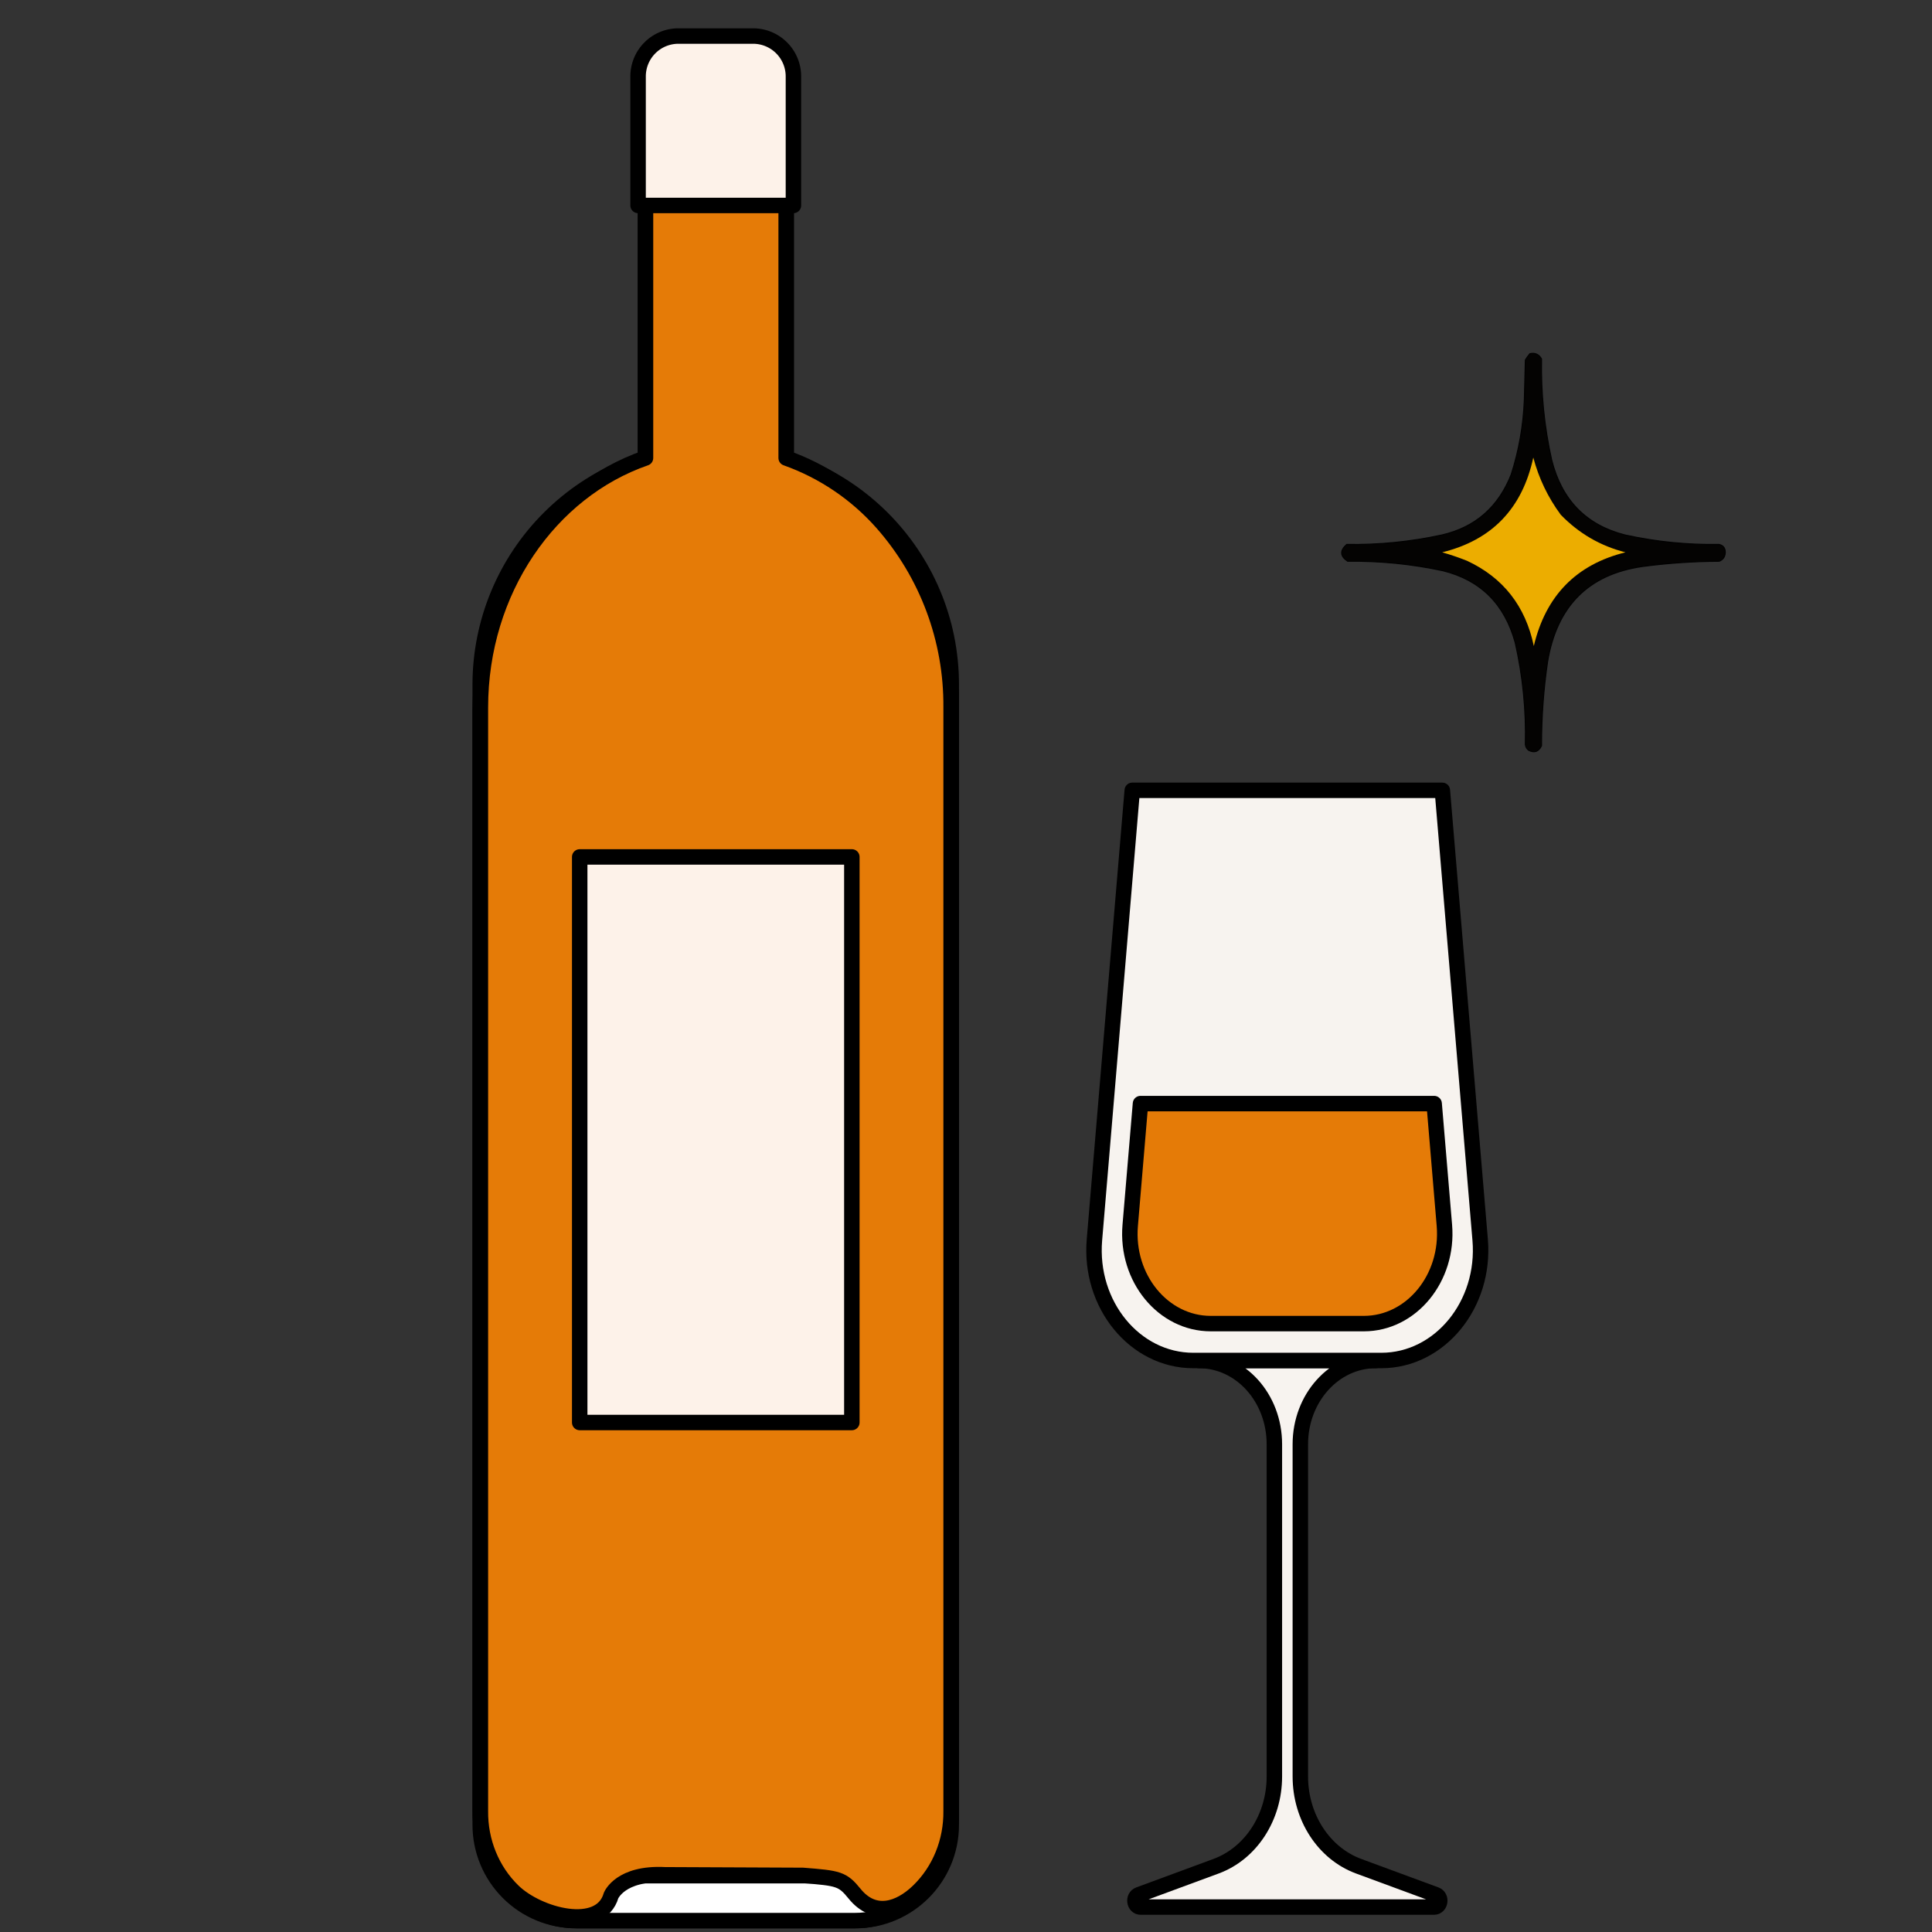 <?xml version="1.0" encoding="utf-8"?>
<svg xmlns="http://www.w3.org/2000/svg" viewBox="0 0 500 500" style="shape-rendering: geometricprecision;" xmlns:bx="https://boxy-svg.com" width="500px" height="500px"><rect x="0" y="0" width="500" height="500" fill="#333333" stroke="none"/><defs><linearGradient gradientUnits="userSpaceOnUse" x1="281.955" y1="219.67" x2="281.955" y2="600.44" id="gradient-11"><stop offset="0" style="stop-color: color(srgb-linear 0 0 0)"/><stop offset="1" style="stop-color: color(srgb-linear 0 0 0)"/></linearGradient><linearGradient gradientUnits="userSpaceOnUse" x1="281.961" y1="114.84" x2="281.961" y2="600.44" id="gradient-12"><stop offset="0" style="stop-color: color(srgb-linear 0 0 0)"/><stop offset="1" style="stop-color: color(srgb-linear 0 0 0)"/></linearGradient><linearGradient gradientUnits="userSpaceOnUse" x1="281.96" y1="287.68" x2="281.96" y2="588.82" id="gradient-13"><stop offset="0" style="stop-color: color(srgb-linear 0 0 0)"/><stop offset="1" style="stop-color: color(srgb-linear 0 0 0)"/></linearGradient><linearGradient gradientUnits="userSpaceOnUse" x1="281.96" y1="114.84" x2="281.96" y2="597.081" id="gradient-14" gradientTransform="matrix(1, 0, 0, 1, 0, -0.822)"><stop offset="0" style="stop-color: color(srgb-linear 0 0 0)"/><stop offset="1" style="stop-color: color(srgb-linear 0 0 0)"/></linearGradient><linearGradient gradientUnits="userSpaceOnUse" x1="281.965" y1="334.2" x2="281.965" y2="480.57" id="gradient-15" gradientTransform="matrix(1, 0, 0, 1, 0, -9.038)"><stop offset="0" style="stop-color: color(srgb-linear 0 0 0)"/><stop offset="1" style="stop-color: color(srgb-linear 0 0 0)"/></linearGradient><linearGradient gradientUnits="userSpaceOnUse" x1="281.96" y1="112.72" x2="281.96" y2="156.56" id="gradient-16"><stop offset="0" style="stop-color: color(srgb-linear 0 0 0)"/><stop offset="1" style="stop-color: color(srgb-linear 0 0 0)"/></linearGradient><linearGradient gradientUnits="userSpaceOnUse" x1="429.886" y1="455.49" x2="429.886" y2="596.94" id="gradient-17"><stop offset="0" style="stop-color: color(srgb-linear 0 0 0)"/><stop offset="1" style="stop-color: color(srgb-linear 0 0 0)"/></linearGradient><linearGradient gradientUnits="userSpaceOnUse" x1="429.875" y1="307.93" x2="429.875" y2="455.49" id="gradient-18"><stop offset="0" style="stop-color: color(srgb-linear 0 0 0)"/><stop offset="1" style="stop-color: color(srgb-linear 0 0 0)"/></linearGradient><linearGradient gradientUnits="userSpaceOnUse" x1="429.874" y1="389" x2="429.874" y2="445.94" id="gradient-19"><stop offset="0" style="stop-color: color(srgb-linear 0 0 0)"/><stop offset="1" style="stop-color: color(srgb-linear 0 0 0)"/></linearGradient><bx:export><bx:file format="svg"/><bx:file format="svg" path="Untitled 2.svg" excluded="true"/></bx:export></defs><g id="Layer_2" data-name="Layer 2" transform="matrix(0.438, 0.899, -0.696, 0.339, -855.747, 662.88)" style="mix-blend-mode: darken; transform-origin: 1385.09px -412.88px;"/><g id="Chars" transform="matrix(1, 0, 0, 1, -96.723, -103.392)" style=""><g id="WINE"><path class="cls-2" d="M 282 219.67 C 315.64 219.67 342.91 246.94 342.91 280.58 L 342.91 575.66 C 342.91 589.346 331.816 600.44 318.13 600.44 L 245.83 600.44 C 239.249 600.453 232.934 597.848 228.276 593.2 C 223.618 588.551 221 582.241 221 575.66 L 221 280.58 C 221 264.41 227.43 248.904 238.872 237.478 C 250.314 226.053 265.83 219.646 282 219.67 Z" style="paint-order: fill; stroke: url(&quot;#gradient-11&quot;); isolation: isolate; fill: rgb(247, 243, 239); stroke-linecap: round; stroke-linejoin: round; stroke-width: 4px;"/><path class="cls-2" d="M 342.87 287.3 L 342.87 572.93 C 342.87 588.12 331.77 600.44 318.09 600.44 L 245.83 600.44 C 232.14 600.44 221.05 588.12 221.05 572.93 L 221.05 287.3 C 221.05 256.98 239.05 231.3 263.78 222.74 L 263.78 124.84 C 263.78 119.34 267.78 114.84 272.78 114.84 L 291.18 114.84 C 296.18 114.84 300.18 119.31 300.18 124.84 L 300.18 222.74 C 309.736 226.136 318.275 231.899 325 239.49 C 336.653 252.675 343.018 269.704 342.87 287.3 Z" style="paint-order: fill; stroke: url(&quot;#gradient-12&quot;); fill-rule: evenodd; fill: rgb(255, 255, 255); stroke-linecap: round; stroke-linejoin: round; stroke-width: 4px;"/><path class="cls-2" d="M230.15,566.07V287.68H333.77V566.07c0,12.56-8.79,22.75-19.63,22.75H249.77C238.94,588.82,230.15,578.63,230.15,566.07Z" style="paint-order: fill; stroke: url(&quot;#gradient-13&quot;); fill: rgb(247, 243, 239); stroke-linecap: round; stroke-linejoin: round; stroke-width: 4px;"/><path class="cls-3" d="M 342.87 286.478 L 342.87 572.108 C 342.952 579.881 339.976 587.443 334.38 592.838 C 329.525 597.519 322.977 599.767 317.89 593.486 C 314.773 589.637 313.733 589.464 304.505 588.743 L 268.773 588.587 C 257.318 587.999 254.925 593.857 254.871 593.937 C 252.129 603.435 236.101 599.179 229.55 592.838 C 223.962 587.429 220.969 579.875 221.05 572.098 L 221.05 286.478 C 221.05 256.158 239.05 230.478 263.78 221.918 L 263.78 124.018 C 263.78 118.518 267.78 114.018 272.78 114.018 L 291.18 114.018 C 296.18 114.018 300.18 118.488 300.18 124.018 L 300.18 221.918 C 309.736 225.314 318.275 231.077 325 238.668 C 336.653 251.853 343.018 268.882 342.87 286.478 Z" style="paint-order: fill; stroke: url(&quot;#gradient-14&quot;); fill: rgb(229, 123, 7); stroke-linecap: round; stroke-linejoin: round; stroke-width: 4px;"/><rect class="cls-2" x="246.75" y="325.163" width="70.43" height="146.37" style="paint-order: fill; stroke: url(&quot;#gradient-15&quot;); fill: rgb(253, 242, 233); stroke-linecap: round; stroke-linejoin: round; stroke-width: 4px;"/><path class="cls-2" d="M272.31,112.72h19.31a10.44,10.44,0,0,1,10.44,10.44v33.4a0,0,0,0,1,0,0H261.86a0,0,0,0,1,0,0v-33.4A10.44,10.44,0,0,1,272.31,112.72Z" style="paint-order: fill; stroke: url(&quot;#gradient-16&quot;); fill: rgb(253, 242, 233); stroke-linecap: round; stroke-linejoin: round; stroke-width: 4px;"/></g><g id="GLASS_OF_WINE" data-name="GLASS OF WINE"><path class="cls-2" d="M452.77,455.49h0c-10.78,0-19.52,9.7-19.52,21.67v86c0,10.53,6.07,19.87,15.07,23.2l20,7.38c1.59.58,1.21,3.2-.47,3.2H391.92c-1.68,0-2.06-2.62-.46-3.2l20-7.38c9-3.33,15.07-12.67,15.07-23.2v-86c0-12-8.74-21.67-19.51-21.67h45.78Z" style="paint-order: fill; stroke: url(&quot;#gradient-17&quot;); fill: rgb(247, 243, 239); stroke-linecap: round; stroke-linejoin: round; stroke-width: 4px;"/><path class="cls-2" d="M454.19,455.49H405.56c-15.14,0-27-14.46-25.6-31.2l9.79-116.36H470l9.79,116.36C481.19,441,469.33,455.49,454.19,455.49Z" style="paint-order: fill; stroke: url(&quot;#gradient-18&quot;); fill: rgb(247, 243, 239); stroke-linecap: round; stroke-linejoin: round; stroke-width: 4px;"/><path class="cls-3" d="M449.68,445.94H410.07c-12.33,0-22-11.77-20.85-25.41L391.88,389h76l2.65,31.51C471.67,434.17,462,445.94,449.68,445.94Z" style="paint-order: fill; stroke: url(&quot;#gradient-19&quot;); fill: rgb(229, 123, 7); stroke-linecap: round; stroke-linejoin: round; stroke-width: 4px;"/></g></g><g transform="matrix(0.262, 0, 0, 0.272, 313.274, 59.3)" style=""><path style="opacity: 1; stroke: currentcolor;" fill="#040302" d="M 315.5,118.5 C 320.635,117.426 324.468,119.093 327,123.5C 326.388,155.936 329.722,187.936 337,219.5C 346.917,257.75 371.084,281.584 409.5,291C 440.134,297.47 471.134,300.47 502.5,300C 506.666,300.985 508.666,303.652 508.5,308C 508.207,311.911 506.207,314.578 502.5,316C 477.056,316.093 451.723,317.76 426.5,321C 373.356,328.477 342.189,358.644 333,411.5C 328.973,438.002 326.973,464.668 327,491.5C 324.305,497.098 320.138,498.598 314.5,496C 312.513,494.681 311.346,492.848 311,490.5C 311.828,457.711 308.494,425.378 301,393.5C 290.549,356.716 266.716,333.883 229.5,325C 198.511,318.6 167.178,315.6 135.5,316C 127.939,311.175 127.606,305.841 134.5,300C 166.184,300.479 197.517,297.479 228.5,291C 261.453,283.7 284.287,264.534 297,233.5C 304.67,210.492 309.003,186.825 310,162.5C 310.333,149.833 310.667,137.167 311,124.5C 312.332,122.34 313.832,120.34 315.5,118.5 Z"/></g><g transform="matrix(0.268, 0, 0, 0.274, 311.458, 58.547)" style=""><path style="opacity: 1;" fill="#ecad00" d="M 318.5,218.5 C 323.841,238.182 332.674,256.182 345,272.5C 362.502,290.169 383.336,302.002 407.5,308C 360,319.5 330.5,349 319,396.5C 310.904,358.751 289.404,331.918 254.5,316C 246.637,312.934 238.637,310.268 230.5,308C 278.525,296.475 307.858,266.642 318.5,218.5 Z"/></g></svg>